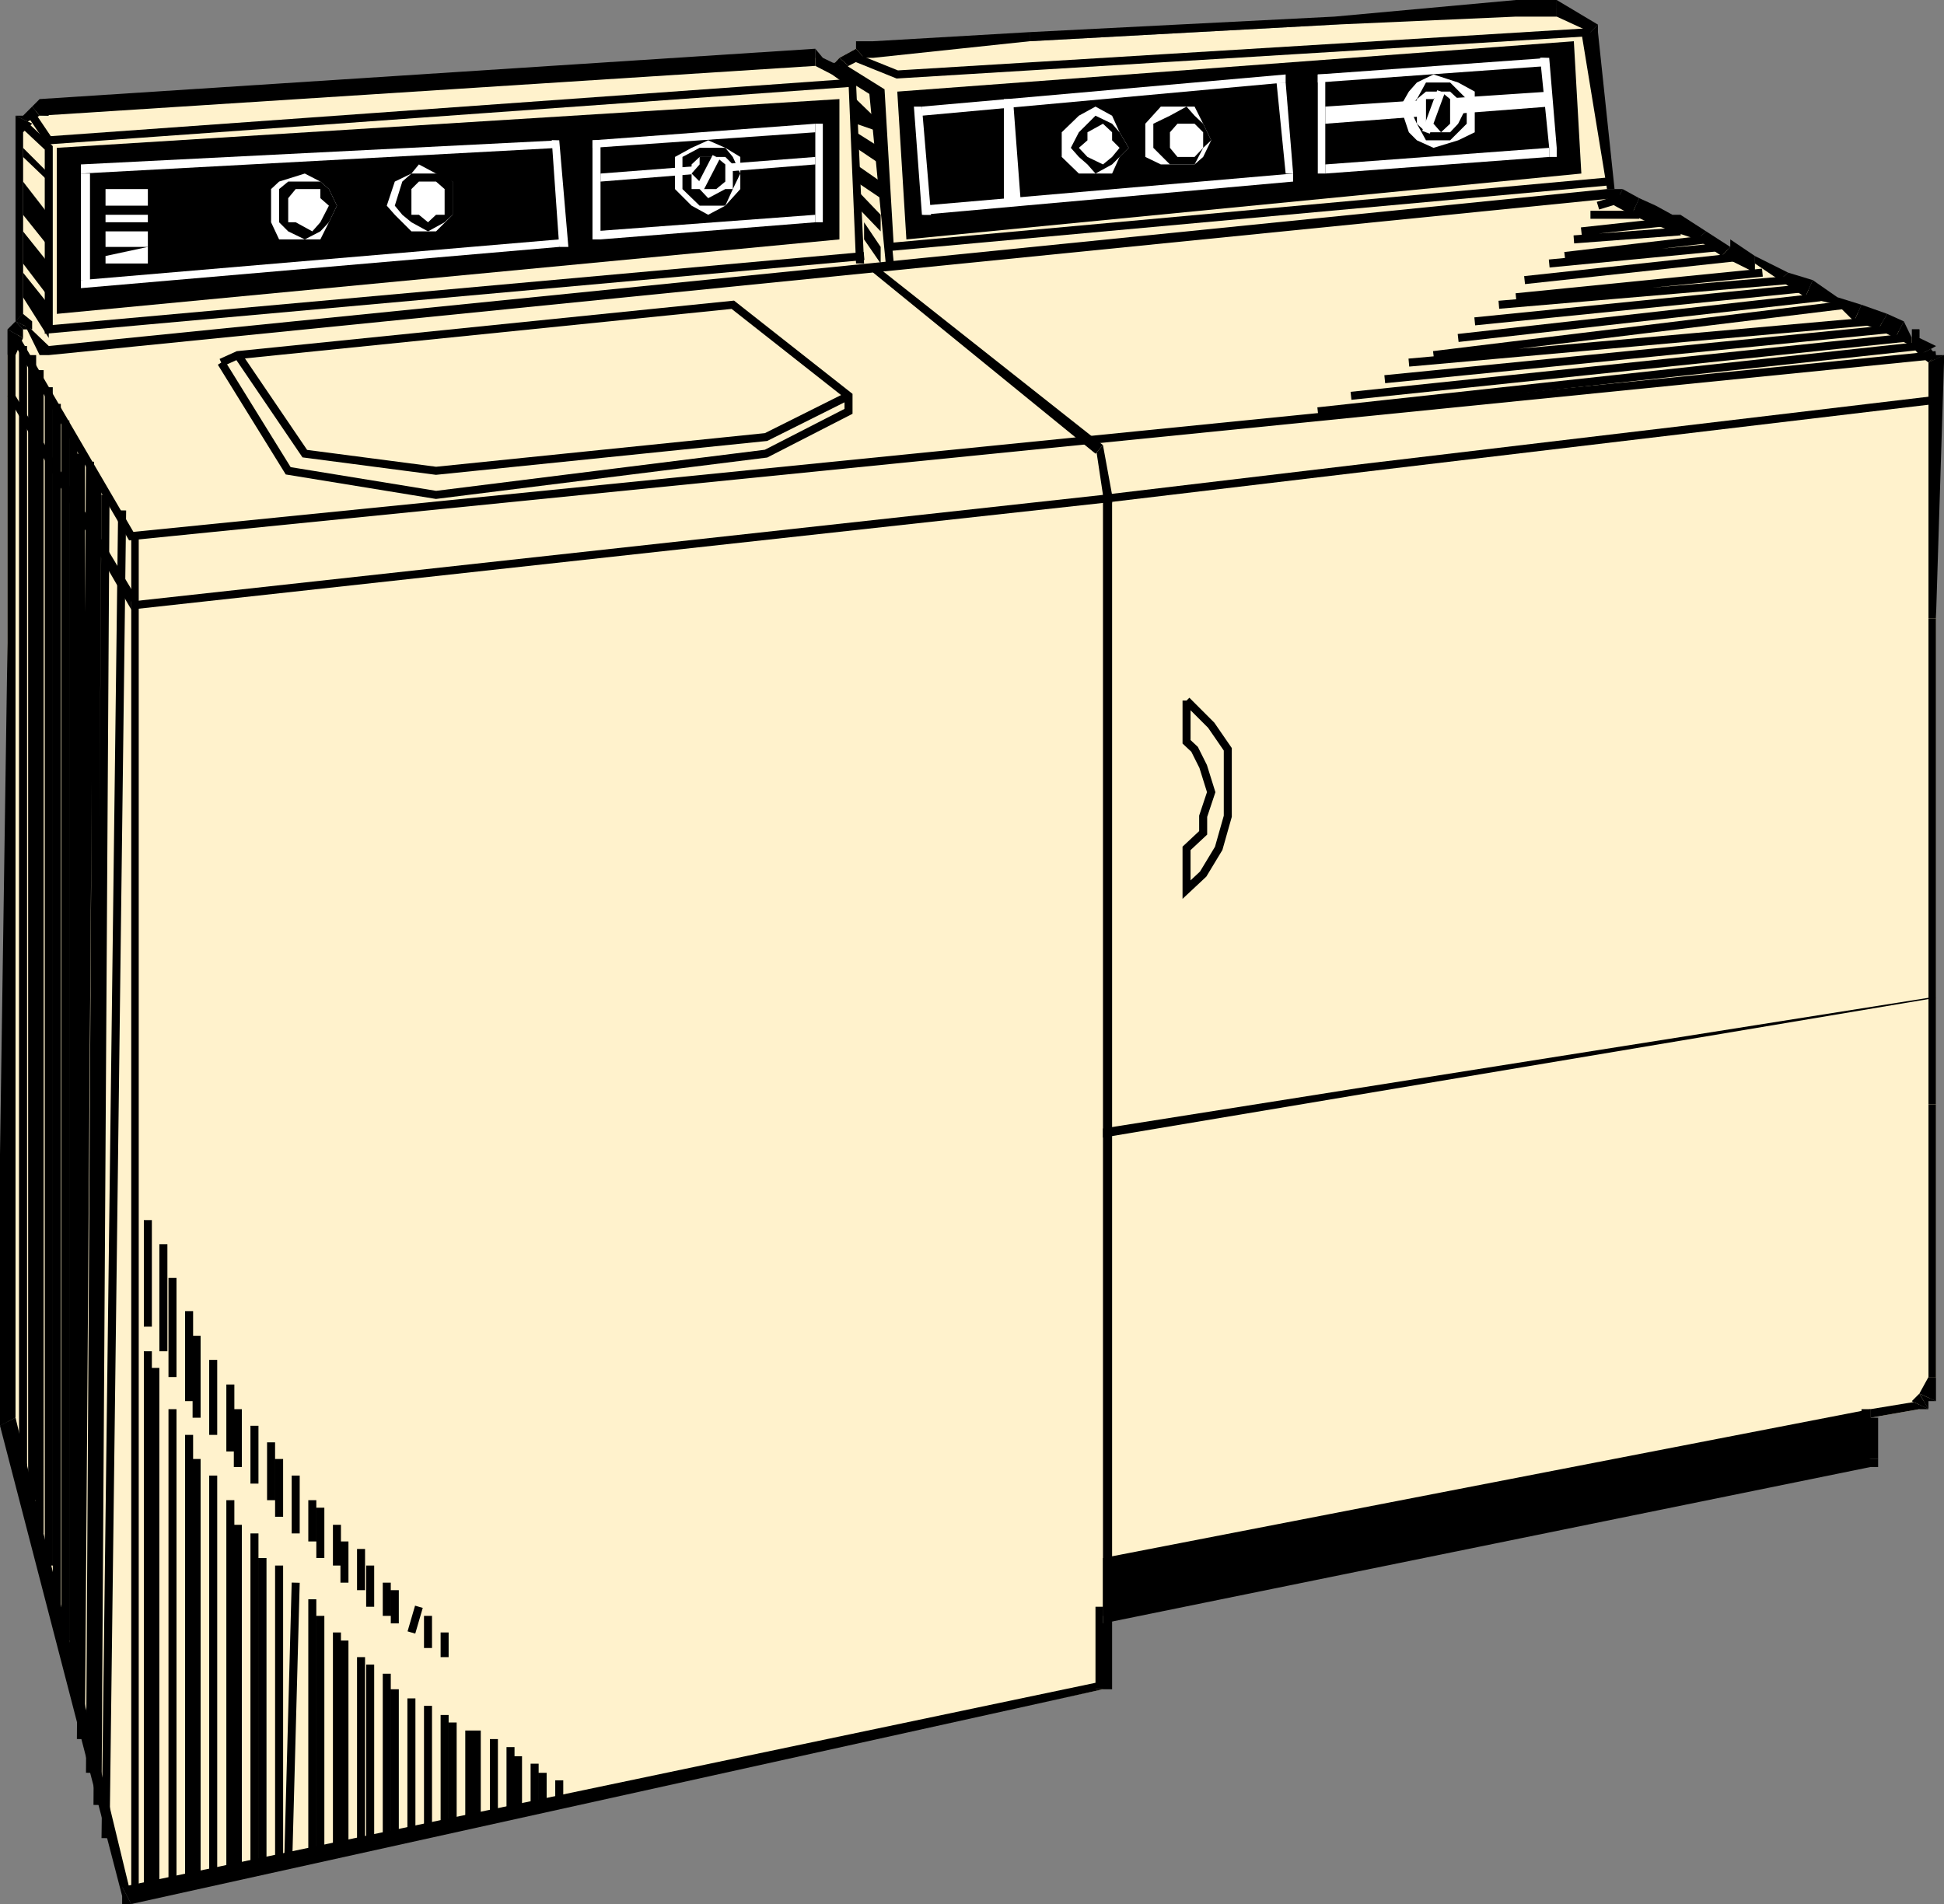 <svg xmlns="http://www.w3.org/2000/svg" width="362.898" height="355.5"><rect width="100%" height="100%" fill="#808080" stroke="none"/><path fill="#fff2cc" d="M4.3 60v1.5l-1.402 1.602-1.5 3.199v199.898L24.5 354l181.398-38.598V301.7L349.2 272.402V264.7l9.102-1.597v-1.5H360l1.398-4.5V66.3H360l-3.102-3.2-3.097-1.601-3.2-1.5-3.101-1.398-4.5-1.7-6-3.101-4.8-2.899-4.598-1.703-6.204-3.097-4.597-1.403-4.602-3.199-3.097-1.398-4.5-1.7L301.398 37 300 35.3 296.898 6l-6.296-4.5H283l-33.898 3.102-56.903 3.097L163 9.102h-3.2l-3.1 1.699-1.4 1.5-3.1-1.5L7.397 19.902l-3.097 3.2V60"/><path d="M4.3 61.5H6L2.898 60zm0 0"/><path d="M4.3 63.102V61.5L2.899 60l-1.5 1.5 2.903 1.602"/><path d="m2.898 66.3 1.403-3.198L1.398 61.5v4.8h1.5m0 53.7V66.3h-1.5V120h1.5m0 95.5V120h-1.5L0 215.5h2.898m0 49.2v1.5-50.7H0v50.7l2.898-1.5"/><path d="m2.898 264.7-1.5 1.5H0Zm0 0"/><path d="m22.8 352.3 1.7 1.7-21.602-89.3L0 266.2 22.8 354l1.7 1.5-1.7-1.5v1.5h1.7l-1.7-3.2"/><path d="m204.5 315.402 1.398-1.5-183.097 38.399L24.5 355.5l181.398-40.098h1.704-1.704 1.704-3.102"/><path d="m205.898 300-1.398 1.7v13.702h3.102V301.7l-1.704 1.403V300H204.5v1.7l1.398-1.7"/><path d="m347.5 272.402 1.7-1.402-143.302 29v3.102l143.301-29.2 1.403-1.5-1.403 1.5h1.403v-1.5H347.5"/><path d="m349.2 263.102-1.7 1.597v7.703h3.102V264.7h-1.403v-1.597H347.5v1.597l1.7-1.597"/><path d="M356.898 261.602h1.403l-9.102 1.5v1.597l9.102-1.597H360h-1.7 1.7l-3.102-1.5"/><path d="m358.3 260.2-1.402 1.402 3.102 1.5v-1.5 1.5l-1.7-2.903"/><path d="m358.3 260.2 1.7 2.902v-1.5h1.398l-3.097-1.403"/><path d="m360 257.102-1.7 3.097 3.098 1.403v-4.5 1.398-1.398H360"/><path d="M360 257.102h1.398v1.398-1.398H360m0-50.902v50.902h1.398v-50.903H360"/><path d="M360 115.5v90.7h1.398v-90.7H360"/><path d="M360 67.7v47.8h1.398l1.5-47.8v-1.4 1.4-1.4L360 67.7"/><path d="M360 67.7h1.398l1.5-1.4v1.4-1.4L360 67.7"/><path d="m360 67.7 2.898-1.4h-1.5zm0 0"/><path d="m358.3 66.3 1.7 1.4 1.398-1.4L360 64.603h1.398l-3.097 1.699"/><path d="m356.898 64.602 1.403 1.699 3.097-1.7-3.097-1.5-1.403-1.601 1.403 1.602V61.5h-1.403v3.102"/><path d="M356.898 64.602V61.5l1.403 1.602V61.5h-1.403v3.102m-3.098-1.5 3.098 1.5v-1.5l-1.5-3.102-1.597 3.102"/><path d="m350.602 61.5 3.199 1.602L355.398 60l-3.097-1.398-1.7 2.898"/><path d="m346.102 60 4.5 1.5 1.699-2.898-4.801-1.7L346.102 60"/><path d="M343 56.902 346.102 60l1.398-3.098L343 55.5v1.402m-6-1.402 6 1.402V55.5l-4.602-3.2L337 55.5"/><path d="m332.2 52.3 4.8 3.2 1.398-3.2-4.597-1.398-1.602 1.399"/><path d="M327.602 50.902V49.2l4.597 3.102 1.602-1.399-6.2-3.101v3.101"/><path d="m321.398 47.8 6.204 3.102v-3.101L323 44.699v1.403l-1.602 1.699"/><path d="m316.8 44.7 4.598 3.1L323 46.103l-4.5-2.903-1.7 1.5"/><path d="m312.2 43.2 4.6 1.5 1.7-1.5-4.8-3.098h-1.5v3.097m-4.5-1.699 4.5 1.7v-3.098l-3.098-1.7-1.403 3.098m-3.097-1.398 3.097 1.398 1.403-3.098L306 37l-1.398 3.102"/><path d="m301.398 38.402 3.204 1.7L306 37l-3.102-1.7-1.5 3.102"/><path d="M300 35.3V37l1.398 1.402 1.5-3.101H300V37v-1.7"/><path d="M300 35.3h1.398H300V37v-1.7"/><path d="M300 35.3h1.398H300V37v-1.7M296.898 6H295.2l4.8 29.3h1.398L298.301 6V4.602 6 4.602L296.898 6"/><path d="M290.602 3.102 296.898 6l1.403-1.398L290.6 0v3.102"/><path d="M287.5 3.102h3.102V0H287.5v3.102m-4.5 0h4.5V0H283v3.102m-33.898 1.5L283 3.102V0l-33.898 3.102v1.5M192.2 7.7l56.902-3.098v-1.5L192.199 6v1.7"/><path d="m163 10.8 29.2-3.1V6L163 7.7v3.1m-1.7 0h-1.5 3.2V7.7h-3.2v1.402-1.403 1.403l1.5 1.699"/><path d="m158.398 12.3 2.903-1.5-1.5-1.698-3.102 1.699 1.7 1.5"/><path d="M155.3 13.902h1.4l1.698-1.601-1.699-1.5-1.398 1.5h1.398l-1.398 1.601h1.398-1.398"/><path d="M155.3 13.902v-1.601h1.4l-1.4 1.601h1.4-1.4"/><path d="m152.2 12.3 3.1 1.602 1.4-1.601-3.098-1.5-1.403-1.7 1.403 1.7-1.403-1.7v3.2"/><path d="M9.102 21.602H7.398L152.2 12.3V9.1L7.4 18.5v1.402l1.703 1.7"/><path d="M7.398 21.602h1.704L7.398 18.5 6 19.902l1.398 1.7"/><path d="M6 23.102H4.3l3.098-1.5L6 19.902l-1.7 1.7H2.899h1.403-1.403L6 23.102"/><path d="M4.3 24.7 6 23.101l-3.102-1.5v3.097h1.403M4.3 35.3V24.7H2.899v10.6h1.403M4.3 50.902V35.301H2.899v15.601h1.403m-.002 7.7V60v-9.098H2.899V60l1.403-1.398"/><path d="M4.3 58.602V60H2.899Zm0 0"/><path d="M6 61.5V60l-1.7-1.398L2.899 60v1.5V60L6 61.5V60v1.5m4.602-33.898L156.699 18.5v26.2L10.602 58.601v-31M167.5 17.102l1.7 27.597 126-12.297L293.8 7.7l-126.3 9.403m38.398 273.799 143.301-27.8v9.3L205.9 301.7v-10.797"/><path d="M9.102 64.602 4.3 60l3.097 6.3h1.704l-1.704-1.698L9.102 66.3v-1.7M300 35.3 9.102 64.603V66.3L301.398 37 300 35.3M159.8 15.402l-4.5-3.101v1.601l4.5 3.2-1.402-1.7h1.403"/><path d="m161.3 49.2-1.5-33.798h-1.402l1.403 33.797h1.5"/><path fill="#fff" d="m104.398 26.2-89.296 4.5v1.702l89.296-4.8L103 26.199h1.398"/><path fill="#fff" d="M104.398 46.102h1.704l-1.704-19.903H103l1.398 19.903v-1.403 1.403h1.704-1.704"/><path fill="#fff" d="M15.102 52.3v1.5l89.296-7.698v-1.403l-89.296 7.602H16.8h-1.7v1.5-1.5"/><path fill="#fff" d="M15.102 32.402v19.899H16.8V32.402h-1.7m138.502-9.3h-1.403l-41.597 3.097v1.403l41.597-2.903v-1.597h1.403-1.403 1.403"/><path fill="#fff" d="m152.2 41.5 1.402-1.398v-17h-1.403V41.5h1.403v-1.398l-1.403 1.398"/><path fill="#fff" d="M110.602 44.7h1.5l40.097-3.2v-1.398l-41.597 3.097 1.5 1.5h-1.5 1.5-1.5"/><path fill="#fff" d="M110.602 26.2v18.5h1.5V26.2h-1.5M132.2 40.102l3.198-1.7 2.801-3.101v-6l-2.8-1.7-3.2-1.402-3.097 1.403L126 29.3v6l3.102 3.101 3.097 1.7"/><path fill="none" stroke="#000" stroke-miterlimit="10" stroke-width="1.497" d="m4.3 23.102 4.802 4.5V61.5L161.3 47.8"/><path fill="none" stroke="#000" stroke-miterlimit="10" stroke-width="1.497" d="m6 21.602 3.102 4.597L159.8 15.402M41.3 67.7l3.098-1.4 92.403-9.398 21.597 17v2.899L143 84.699l-61.602 7.703-27.597-4.5L41.3 67.7"/><path fill="none" stroke="#000" stroke-miterlimit="10" stroke-width="1.497" d="m44.398 66.3 12.5 18.4 24.5 3.202 61.602-6.3 15.398-7.7"/><path d="M24.5 112.3h1.398l-23-38.398h-1.5L24.5 113.801v-1.5"/><path d="M205.898 92.402 24.5 112.301v1.5l181.398-19.899 1.704-1.5-1.704 1.5h1.704v-1.5h-1.704M204.5 84.7v-1.598l1.398 9.3h1.704l-1.704-9.3-1.398 1.597"/><path d="M163 49.2v1.702L204.5 84.7l1.398-1.597L163 49.199"/><path fill="none" stroke="#000" stroke-miterlimit="10" stroke-width="1.497" d="m2.898 63.102 21.602 37L361.398 66.3"/><path d="M205.898 92.402V301.7h1.704V92.402l-1.704 1.5v-1.5"/><path d="m361.398 73.902-155.5 18.5v1.5l155.5-18.5v-1.5m0 112.398H360l-154.102 24.4v1.702l155.5-26.101M24.5 354h1.398V100.102H24.5V354"/><path fill="#fff" d="M56.898 44.7h2.903l1.597-3.2 1.5-3.098-1.5-3.101-1.597-1.399-2.903-1.5-4.796 1.5-1.5 1.399V41.5l1.5 3.2h4.796"/><path d="m56.898 44.7 2.903-1.5 1.597-1.7 1.5-3.098-1.5-3.101-1.597-1.399h-6l-1.7 1.399V41.5l1.7 1.7 3.097 1.5"/><path fill="#fff" d="m58.3 43.2 1.5-1.7 1.598-3.098L59.801 37v-1.7h-4.602L53.801 37v4.5h1.398l3.102 1.7m19.899 0h3.198l3.102-3.098v-6.2l-3.102-1.5L78.2 30.7l-1.398 1.703-3.102 1.5-1.5 4.5 1.5 1.7 3.102 3.097H78.2"/><path d="M79.898 43.2 83 41.5l1.5-1.398v-6.2l-1.5-1.5h-6.2l-1.698 1.5-1.403 4.5 1.403 1.7L76.8 41.5l3.097 1.7"/><path fill="#fff" d="m79.898 41.5 1.5-1.398H83V35.3l-1.602-1.399H78.2L76.802 35.3v4.8H78.2l1.7 1.399"/><path d="M132.2 38.402h3.198l1.403-3.101 1.398-2.899-1.398-3.101-1.403-1.7h-4.796l-3.204 1.7v6l3.204 3.101h1.597"/><path fill="#fff" d="m112.102 32.402 40.097-3.101v1.398l-40.097 3.203v-1.5"/><path fill="#fff" d="m132.2 37 3.198-1.7h1.403v-4.6l-1.403-1.4h-4.796l-1.5 1.4v4.6h1.5l1.597 1.7"/><path d="M132.2 35.3h1.5l1.698-1.398V30.7l-1.699-1.398h-3.097V30.7l-1.5 1.703 1.5 1.5v1.399h1.597"/><path fill="none" stroke="#fff" stroke-miterlimit="10" stroke-width="1.497" d="m133.7 29.3-3.098 6"/><path fill="#fff" d="M19.7 35.3h7.902v3.102h-7.903v-3.101m.001 4.801h7.902V41.5h-7.903v-1.398M19.7 43.2h7.902v2.902h-7.903v-2.903"/><path fill="#fff" d="m19.7 47.8 7.902-1.698v3.097h-7.903v-1.398"/><path fill="none" stroke="#000" stroke-miterlimit="10" stroke-width="1.497" d="m156.7 12.3 7.698 4.802 1.704 29L300 33.902"/><path fill="none" stroke="#000" stroke-miterlimit="10" stroke-width="1.497" d="M166.102 49.2 163 17.101l-7.7-4.801m4.5-1.5 7.7 3.102L296.898 6"/><path fill="#fff" d="M240 15.402v-1.5l-67.898 6v1.7l67.898-6.2h-1.7 1.7v-1.5 1.5"/><path fill="#fff" d="M241.398 33.902v-1.5l-1.398-17h-1.7l1.7 17h1.398v1.5-1.5 1.5"/><path fill="#fff" d="m172.102 40.102 69.296-6.2v-1.5l-69.296 6 1.699 1.7h-1.7"/><path fill="#fff" d="M172.102 19.902h-1.5l1.5 20.2h1.699l-1.7-20.2m15.297-1.402v19.902h3.204l-1.5-19.902h-1.704M204.5 32.402h3.102L209 29.301l1.7-1.7L209 24.7l-1.398-3.097-3.102-1.7-3.102 1.7-3.199 3.097v4.602l3.2 3.101h3.101"/><path d="m204.5 32.402 3.102-1.703 3.097-3.097L209 24.699l-1.398-1.597-3.102-1.5-1.5 1.5-1.602 1.597-1.5 2.903 1.5 1.699L203 30.699l1.5 1.703"/><path fill="#fff" d="m205.898 30.7 1.704-1.4L209 27.603l-1.398-1.403v-1.5l-1.704-1.597L203 24.699v1.5l-1.602 1.403L203 29.3l2.898 1.398m13.902.002h3.2l1.602-1.4 1.5-3.1-1.5-3.098-1.602-3.2h-6.3l-2.9 3.2V29.3l2.9 1.398h3.1"/><path d="M221.5 30.7h1.5l1.602-3.098 1.5-1.403-1.5-3.097-1.602-1.5-1.5-1.7-3.102 1.7-3.097 1.5v4.5l3.097 3.097h3.102"/><path fill="#fff" d="M221.5 29.3h1.5l1.602-1.698v-2.903L223 23.102h-3.2l-1.402 1.597v2.903l1.403 1.699h1.699M289.2 10.8 246 13.903v1.5l43.2-3.101-1.7-1.5h1.7"/><path fill="#fff" d="m289.2 29.3 1.402-1.698-1.403-16.801H287.5l1.7 16.8v1.7h1.402v-1.7l-1.403 1.7"/><path fill="#fff" d="M246 32.402h1.398l41.801-3.101v-1.7L247.4 30.7v1.703H246h1.398H246"/><path fill="#fff" d="M246 13.902v18.5h1.398v-18.5H246m21.602 13.7 4.597-1.403 3.102-1.5v-7.597l-3.102-1.7-4.597-1.5-3.102 1.5-1.5 1.7-1.602 2.8L263 24.7l1.5 1.5 3.102 1.403"/><path d="M267.602 26.2h3.097l3.102-3.098V18.5l-3.102-3.098h-4.5L264.5 18.5l-1.5 1.402 1.5 3.2 1.7 3.097h1.402"/><path fill="#fff" d="m247.398 19.902 41.801-2.8v2.8l-41.8 3.2v-3.2"/><path fill="#fff" d="M269 24.7h1.7l1.5-1.598 1.6-3.2-1.6-1.402-1.5-1.398h-4.5l-1.7 1.398v4.602l1.7 1.597h2.8"/><path d="m269 24.7 1.7-1.598V18.5l-1.7-1.398-1.398 1.398h-1.403v4.602h1.403L269 24.699"/><path fill="none" stroke="#fff" stroke-miterlimit="10" stroke-width="1.497" d="m269 17.102-2.8 7.597"/><path fill="none" stroke="#000" stroke-miterlimit="10" stroke-width="1.497" d="M221.5 130.8v7.7l1.5 1.402 1.602 3.2 1.5 4.8-1.5 4.5v3.098l-3.102 2.902v7.7l3.102-2.903 2.898-4.797 1.7-6v-12.5l-3.098-4.5-4.602-4.601"/><path d="m4.3 27.602 4.802 4.8v1.5L4.3 29.301v-1.7m0 6.301 4.802 6.2v6l-4.801-6v-6.2M4.3 43.2l4.802 6v6.3L4.3 49.2v-6m0 7.702 4.802 6v6.2L4.3 55.5v-4.598M159.8 18.5l3.2 3.102 1.398 3.097-4.597-1.597V18.5m-.001 6.2 4.598 2.902v3.097l-4.597-3.097v-2.903M159.8 30.7l4.598 3.202V37l-4.597-3.098V30.7m-.001 4.6 4.598 4.802v3.097l-4.597-4.797v-3.101M161.3 41.5l3.098 4.602v3.097l-3.097-4.5V41.5"/><path fill="none" stroke="#000" stroke-miterlimit="10" stroke-width="1.497" d="M298.3 38.402 302.899 37m-6.001 3.102H306M295.2 43.2l15.6-1.7m-17 3.2 19.9-1.5m-21.598 4.6 26.398-3.1m-29.3 4.5 32.198-3.098M284.602 52.3l41.597-4.5M283 55.5l46-4.598m-49.2 6 54-4.601M275.3 60l61.7-6.2m-64.8 9.302 67.6-7.602m-72.198 10.8 77-9.398M263 67.7l86.2-7.7m-90.7 10.8 93.8-9.3M252.2 73.902l103.198-10.8M246 76.8l112.3-12.198M27.602 227.8v19.9m0 4.6V354M30.5 232.3v20m-1.5 3.102v96.899m3.2-113.699v18.5m0 6V352.3m3.1-107.5v16.802m0 6.3v83m1.4-101.5V264.7m0 7.702v78.5m3.1-97v14m0 7.598v75.402M43 258.5V271m0 9.102v69.097m1.398-86.097v10.8m0 10.798v64.5m3.102-83V277m0 9.3v62.9m3.102-79.9v10.802M49 290.902v56.899m3.102-75.399V283.2m0 9.1v55.5m3.098-72.3v10.8m0 9.2-1.4 52.3m4.5-67.698v7.699m0 10.801V346.3m1.5-64.8v9.402m0 10.798v44.6m3.098-61.6v7.6m0 12.5v41.5m1.402-58.5v7.7m0 10.8v38.4m3.098-55.5v7.702m0 12.5V344.7m1.704-52.4v7.7m0 10.8v33.9m3.098-49.2v6.2m0 10.8v30.7m1.5-46.298v6.2m0 12.3V343.2m4.5-43.2-1.4 4.8m0 12.302v26.097m3.098-41.499v6m0 10.8v23M83 304.8v4.602m0 10.798v21.3m1.5-19.898V341.5m3.102-18.398v17m1.398-17v17m3.2-15.402v15.402m3.1-13.902v12.202m1.4-10.5v10.5m3.1-9.102v9.102m1.5-7.402v6m3.098-4.598V337M4.3 64.602v209.3M6 66.3v213.802m1.398-211V286.3m1.704-214v220m1.5-216.898V300M12.2 78.5v227.8m1.5-224.698V312.5m1.402-227.8v233.8M16.8 86.2l-1.698 238.5M18.2 89.3 16.8 331m2.9-238.598L18.2 337m4.6-241.7-3.1 247.9"/></svg>
